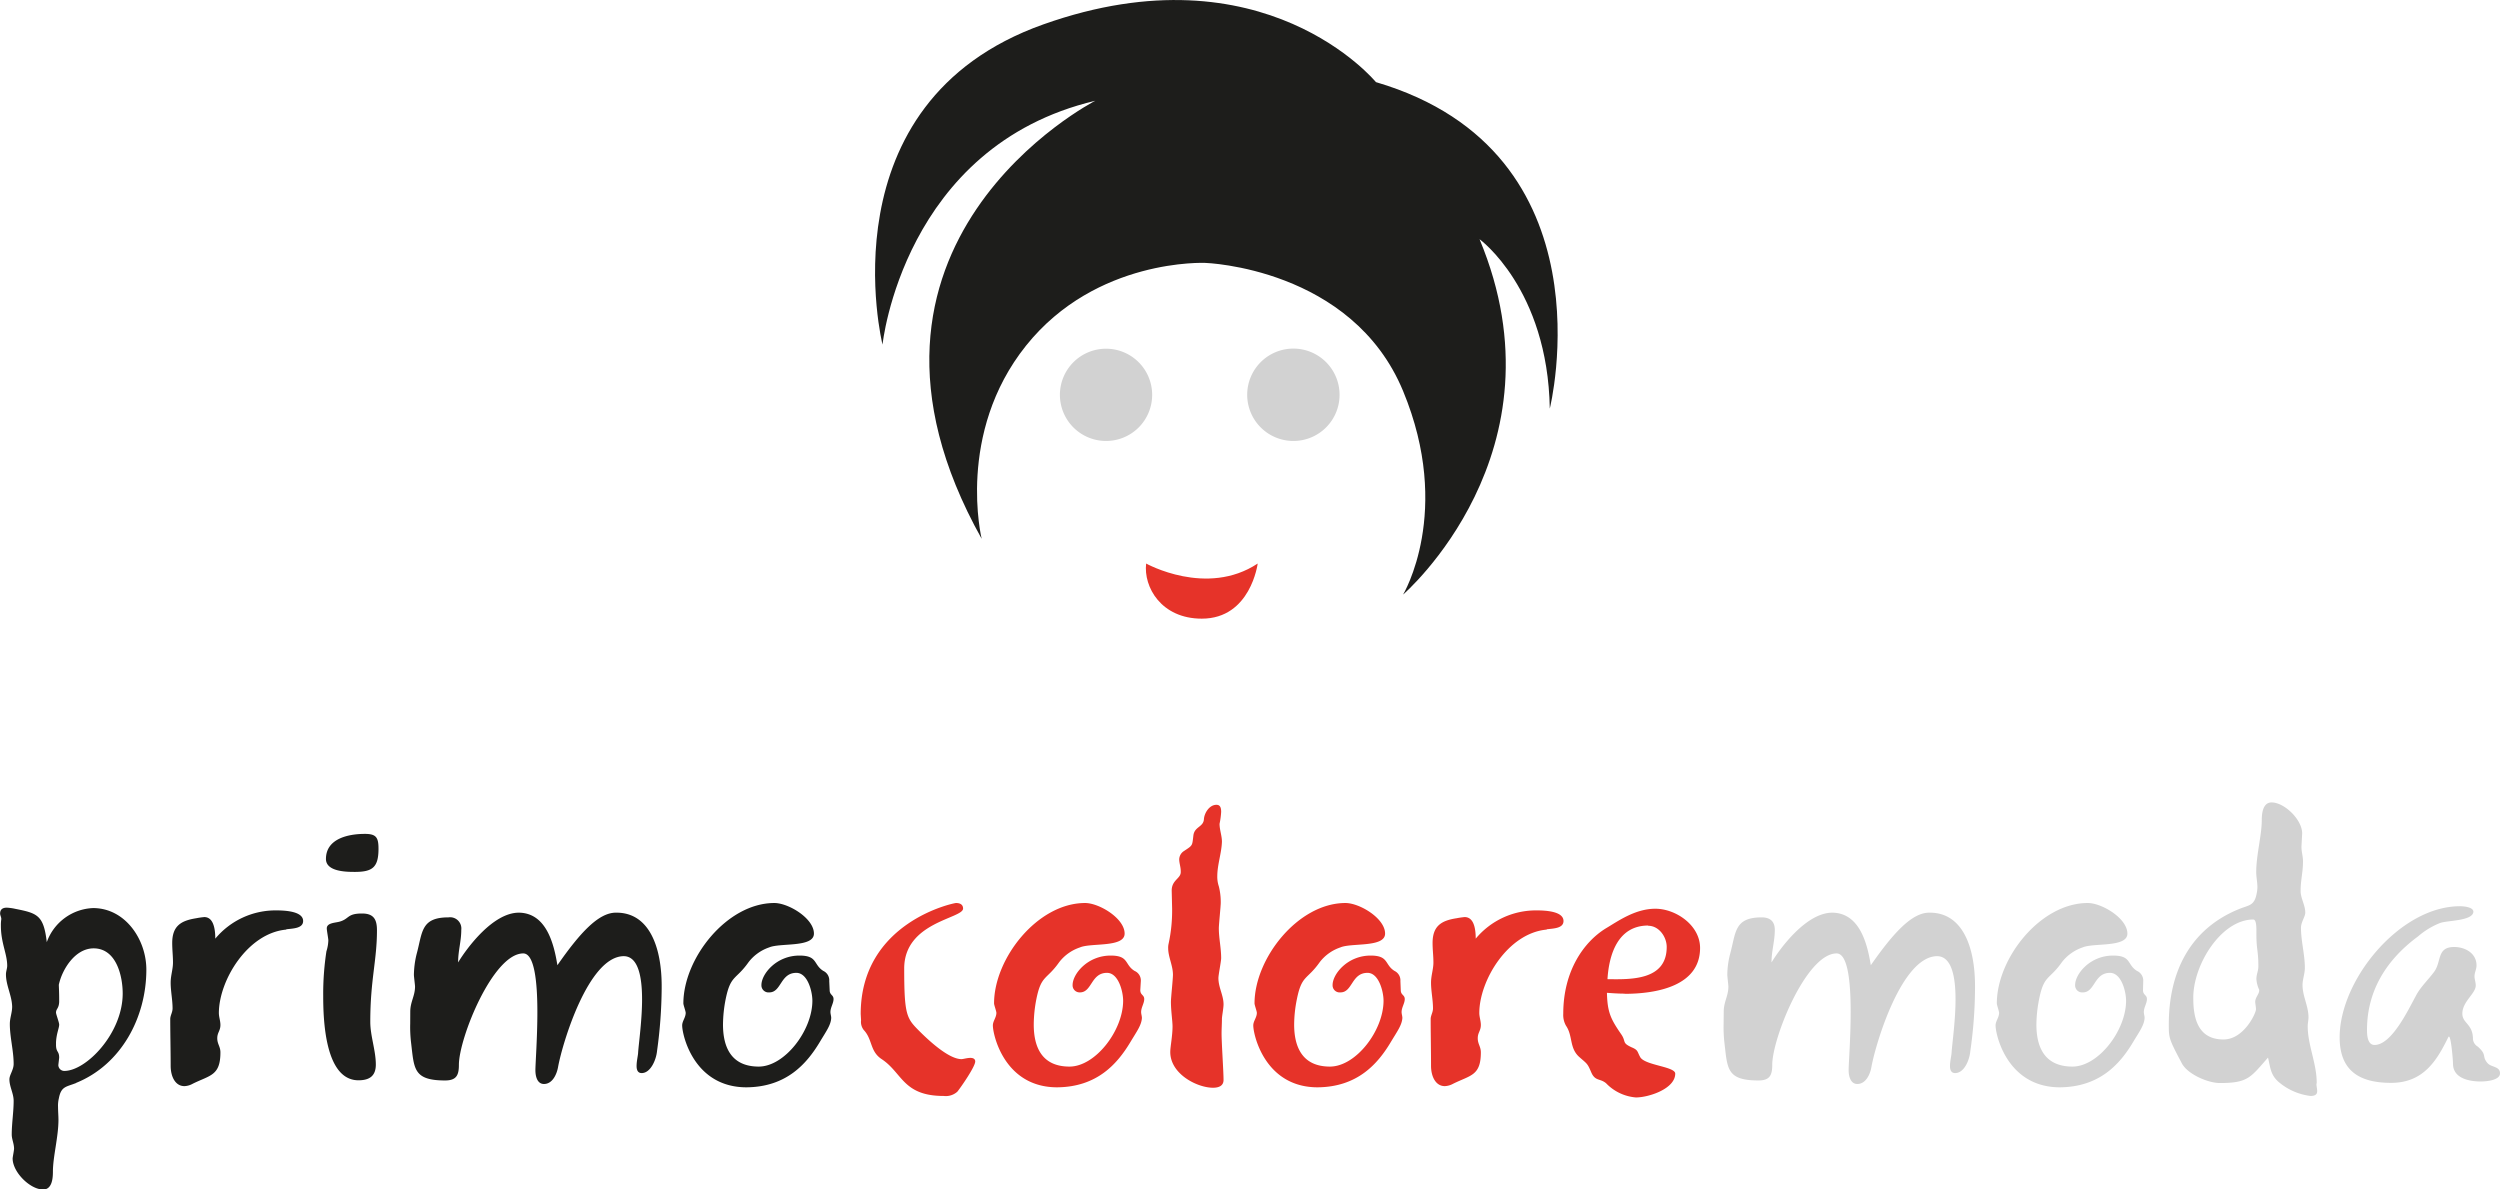 <?xml version="1.0" encoding="UTF-8"?>
<svg xmlns="http://www.w3.org/2000/svg" viewBox="0 0 419.54 199.59">
  <defs>
    <style>.cls-1{fill:#1d1d1b;}.cls-2{fill:#d2d2d2;}.cls-3{fill:#e63329;}</style>
  </defs>
  <g id="Livello_2" data-name="Livello 2">
    <g id="Livello_1-2" data-name="Livello 1">
      <path class="cls-1" d="M230.92,13.8S212.19-9.08,175.1,4.09s-27,53.74-27,53.74,3.46-33.29,35.71-40.92c0,0-46.81,23.93-19.07,73.51,0,0-4.34-17.69,7.45-32.42s30.08-13.88,30.08-13.88,24.61.79,33.19,21.5c8.39,20.24,0,34.16,0,34.16s27.74-23.93,12.83-59.64c0,0,11.45,8.33,11.79,28.43,0,0,10.75-43-29.12-54.77"></path>
      <path class="cls-2" d="M193.35,66.26A7.74,7.74,0,1,0,185.62,74a7.73,7.73,0,0,0,7.73-7.75"></path>
      <path class="cls-2" d="M224.8,66.26A7.75,7.75,0,1,0,217.05,74a7.74,7.74,0,0,0,7.75-7.75"></path>
      <path class="cls-3" d="M192.34,94.57s10.16,5.67,18.72,0c0,0-1.17,9.25-9.38,9.25-6.82,0-9.8-5.32-9.34-9.25"></path>
      <path class="cls-1" d="M12.77,181.75c-1.66.66-2.5.53-2.89,2.56a5.17,5.17,0,0,0-.14,1.46c0,.72.07,1.44.07,2.17,0,2.83-.93,6.19-.93,8.68,0,1.06-.12,3-1.64,3-2.18,0-5.12-2.9-5.12-5.21,0-.19.24-1.38.24-1.63,0-.87-.39-1.59-.39-2.38,0-1.91.32-3.74.32-5.66,0-1.25-.71-2.37-.71-3.61,0-.74.71-1.58.71-2.58,0-2.23-.64-4.47-.64-6.71,0-1,.39-1.91.39-2.9C2,167.08,1,165.37,1,163.52c0-.52.21-1,.21-1.45,0-2-1.06-3.81-1.06-6.71a6.41,6.41,0,0,1,.07-1.12c0-.33-.2-.65-.2-.92,0-.79.52-1,1.12-1a8.48,8.48,0,0,1,1.43.2c3.7.73,4.76,1.06,5.28,5.59a8.61,8.61,0,0,1,7.77-5.72c5.39,0,8.94,5.26,8.94,10.33,0,8-4.2,15.93-11.77,19m-3-3a1,1,0,0,0,1,1c3.68,0,9.8-6.31,9.8-13,0-2.9-1.05-7.57-4.88-7.57-3.15,0-5.32,3.62-5.84,6.12,0,.14.06,1.31.06,2.31v.58c-.06,1.12-.53,1.12-.53,1.78,0,.26.53,1.65.53,2,0,.6-.47,1.52-.53,3v.39c0,1.31.53,1,.53,2.17Z"></path>
      <path class="cls-1" d="M48.05,156c-6.51.58-11.32,8.55-11.32,14,0,.65.26,1.32.26,2,0,1-.53,1.26-.53,2.24s.53,1.38.53,2.37c0,3.94-1.77,3.82-4.67,5.27a3.08,3.08,0,0,1-1.37.39c-1.52,0-2.31-1.58-2.31-3.42,0-2.63-.07-5.26-.07-7.84,0-.59.39-1.12.39-1.78,0-1.45-.32-2.89-.32-4.33,0-1.19.39-2.25.39-3.37s-.13-2.16-.13-3.28c0-2.9,1.52-3.75,4-4.15a13.1,13.1,0,0,1,1.38-.2c1.44,0,1.85,1.72,1.85,3.62a13.15,13.15,0,0,1,10.27-4.74c1.64,0,4.47.2,4.47,1.78,0,1.25-1.71,1.25-2.83,1.39"></path>
      <path class="cls-1" d="M62.14,171.49c0,2.36.93,4.8.93,7.16,0,1.91-1.06,2.64-2.91,2.64-5.64,0-5.92-10.2-5.92-14.15a47.26,47.26,0,0,1,.54-7.5,6.6,6.6,0,0,0,.32-1.84c0-.27-.26-1.65-.26-2,0-.92,1.32-.92,2.1-1.12,1.72-.46,1.25-1.38,3.82-1.38,2,0,2.5,1.05,2.5,2.83,0,5.07-1.12,8.29-1.12,15.34m-2.63-25.15c-1.45,0-4.81-.06-4.81-2.17,0-3.42,3.75-4.21,6.53-4.21,1.9,0,2.29.59,2.29,2.5,0,3.16-1.05,3.88-4,3.88"></path>
      <path class="cls-1" d="M68.85,169.77c0-1.65.8-2.63.8-4.21,0-.27-.19-1.65-.19-2a15.52,15.52,0,0,1,.45-3.43c1-3.62.66-6.18,5.34-6.18a1.89,1.89,0,0,1,2.16,2.1c0,1.92-.53,3.49-.53,5.46,1.52-2.49,5.86-8.35,10.2-8.35,4.54.06,5.86,5.07,6.46,8.82,3.81-5.47,6.91-8.82,9.81-8.82,5.65-.07,7.69,5.86,7.69,12.31v.33a79.65,79.65,0,0,1-.78,10.59c-.14,1.45-1.07,3.69-2.58,3.69-.52,0-.85-.34-.85-1.19s.26-1.84.26-2.3c.13-1.72.66-5.46.66-8.88,0-3.83-.66-7.25-3.09-7.25-5.92.07-10.26,14.55-11,18.56-.2,1.2-.92,2.89-2.37,2.89-1.18,0-1.44-1.38-1.44-2.3,0-1.12.33-5.46.33-9.8,0-4.94-.47-9.81-2.37-9.81-5.08,0-10.8,14.22-10.8,18.7,0,1.7-.39,2.62-2.31,2.62-5.39,0-5.19-2-5.72-6.38a22.41,22.41,0,0,1-.14-3.16Z"></path>
      <path class="cls-1" d="M139.23,166.15c0,.86.65.79.65,1.51s-.52,1.4-.52,2.18c0,.32.13.66.13,1-.06,1.19-.85,2.24-1.9,4-2.25,3.75-5.66,7.57-12.31,7.63-8.83,0-10.8-8.75-10.8-10.39,0-.73.59-1.32.59-2.11,0-.27-.39-1.31-.39-1.58,0-7.56,7.3-16.85,15.27-16.85,2.37,0,6.64,2.57,6.64,5.13,0,2.38-5.66,1.52-7.51,2.32a7.33,7.33,0,0,0-3.47,2.49c-2.12,3-3,2.11-3.83,6.18a22.73,22.73,0,0,0-.45,4.28c0,3.69,1.31,7.05,6,7.05,4.34,0,9-6.05,9-11.06,0-1.52-.78-4.67-2.69-4.67-2.7,0-2.5,3.28-4.54,3.28a1.19,1.19,0,0,1-1.32-1.24c0-1.84,2.5-4.94,6.38-4.94,3.1,0,2.3,1.51,4,2.57a1.74,1.74,0,0,1,1,1.71Z"></path>
      <path class="cls-3" d="M144.44,170.17c0-15.4,15.59-18.63,16-18.63.58,0,1.18.2,1.18.93,0,1.7-9.88,2.23-9.88,10.06s.41,8.36,2.51,10.47c1.52,1.52,4.93,4.74,7.11,4.74.26,0,.93-.21,1.5-.21.41,0,.8.15.8.6,0,.86-2.36,4.27-3,5.07a2.89,2.89,0,0,1-2.29.72c-6.86,0-6.92-3.88-10.41-6.18-2-1.32-1.51-3.29-3-4.88a2.19,2.19,0,0,1-.46-1.64Z"></path>
      <path class="cls-3" d="M191.36,166.15c0,.86.66.79.66,1.51s-.52,1.4-.52,2.18c0,.32.13.66.13,1-.07,1.19-.85,2.24-1.91,4-2.24,3.75-5.65,7.57-12.31,7.63-8.82,0-10.79-8.75-10.79-10.39,0-.73.59-1.32.59-2.11,0-.27-.39-1.31-.39-1.58,0-7.56,7.3-16.85,15.28-16.85,2.36,0,6.63,2.57,6.63,5.13,0,2.38-5.66,1.52-7.49,2.32a7.32,7.32,0,0,0-3.5,2.49c-2.11,3-3,2.11-3.82,6.18a22.74,22.74,0,0,0-.44,4.28c0,3.69,1.3,7.05,6,7.05,4.34,0,9-6.05,9-11.06,0-1.52-.78-4.67-2.71-4.67-2.7,0-2.5,3.28-4.54,3.28A1.18,1.18,0,0,1,180,165.3c0-1.84,2.5-4.94,6.39-4.94,3.1,0,2.29,1.51,4,2.57a1.74,1.74,0,0,1,1.06,1.71Z"></path>
      <path class="cls-3" d="M205.33,181.23c0,.91-.67,1.31-1.77,1.31-2.64,0-7.17-2.29-7.17-6,0-.86.38-2.7.38-4.28,0-.92-.27-2.63-.27-4.15,0-.65.34-3.81.34-4.54,0-1.51-.8-3-.8-4.41a3,3,0,0,1,.07-.79,26.19,26.19,0,0,0,.59-5.92l-.07-3c0-1.78,1.52-2,1.52-3.1v-.14c0-.71-.26-1.37-.26-2a1.71,1.71,0,0,1,.78-1.38c1.52-1,1.39-.86,1.6-2.63.19-1.52,1.71-1.38,1.77-2.77.08-1,.91-2.37,2.1-2.37.65,0,.79.53.79,1.19a12.84,12.84,0,0,1-.27,2c0,1,.4,2,.4,3-.06,1.9-.78,3.88-.78,5.79a5.08,5.08,0,0,0,.26,1.71,10.75,10.75,0,0,1,.32,2.76c0,.6-.32,3.62-.32,4.28,0,1.65.39,3.29.39,5,0,.52-.46,2.82-.46,3.35,0,1.58.86,2.89.86,4.41,0,.65-.27,2-.27,2.43,0,.79-.06,1.65-.06,2.44,0,1.64.33,6.39.33,7.77"></path>
      <path class="cls-3" d="M235.07,166.15c0,.86.67.79.67,1.51s-.53,1.4-.53,2.18c0,.32.13.66.13,1-.08,1.19-.86,2.24-1.92,4-2.23,3.75-5.65,7.57-12.3,7.63-8.81,0-10.8-8.75-10.8-10.39,0-.73.6-1.32.6-2.11,0-.27-.39-1.31-.39-1.58,0-7.56,7.31-16.85,15.26-16.85,2.38,0,6.65,2.57,6.65,5.13,0,2.38-5.66,1.52-7.5,2.32a7.31,7.31,0,0,0-3.48,2.49c-2.12,3-3,2.11-3.82,6.18a21.92,21.92,0,0,0-.46,4.28c0,3.69,1.32,7.05,6,7.05,4.37,0,9-6.05,9-11.06,0-1.52-.79-4.67-2.69-4.67-2.7,0-2.5,3.28-4.54,3.28a1.19,1.19,0,0,1-1.32-1.24c0-1.84,2.51-4.94,6.38-4.94,3.09,0,2.31,1.51,4,2.57a1.76,1.76,0,0,1,1,1.71Z"></path>
      <path class="cls-3" d="M259.57,156c-6.52.58-11.32,8.55-11.32,14,0,.65.26,1.32.26,2,0,1-.52,1.26-.52,2.24s.52,1.38.52,2.37c0,3.94-1.77,3.82-4.67,5.27a3.16,3.16,0,0,1-1.38.39c-1.51,0-2.31-1.58-2.31-3.42,0-2.63-.06-5.26-.06-7.84,0-.59.39-1.12.39-1.78,0-1.45-.33-2.89-.33-4.33,0-1.19.4-2.25.4-3.37s-.14-2.16-.14-3.28c0-2.9,1.52-3.76,4-4.15a13.48,13.48,0,0,1,1.38-.2c1.46,0,1.86,1.72,1.86,3.62a13.14,13.14,0,0,1,10.26-4.74c1.65,0,4.47.2,4.47,1.78,0,1.25-1.71,1.25-2.82,1.39"></path>
      <path class="cls-3" d="M272.67,166.75c-1.06,0-2.05-.07-3-.14.08,3.23.6,4.35,2.37,6.92.92,1.31.06,1.44,1.78,2.23,1.12.46.92.73,1.44,1.65.79,1.38,5.87,1.57,5.87,2.76,0,2.57-4.49,4-6.59,4a7.8,7.8,0,0,1-5-2.37c-1-.86-1.85-.32-2.5-1.84s-.66-1.39-2-2.57c-1.71-1.51-1.06-3.55-2.24-5.26a3.64,3.64,0,0,1-.46-2c0-7.24,3.49-12.1,7.17-14.35,2-1.18,4.88-3.28,8.29-3.28s7.5,2.76,7.5,6.58c0,6.32-7.11,7.7-12.7,7.7m4-11.46c-5.07,0-6.58,4.81-6.84,9,4,.06,9.94.19,9.94-5.4,0-1.71-1.31-3.56-3.1-3.56"></path>
      <path class="cls-2" d="M289.27,169.77c0-1.65.78-2.63.78-4.21,0-.27-.18-1.65-.18-2a14.44,14.44,0,0,1,.46-3.43c1-3.62.66-6.18,5.31-6.18,1.4,0,2.2.66,2.2,2.1,0,1.92-.55,3.49-.55,5.46,1.52-2.49,5.86-8.35,10.21-8.35,4.53.06,5.85,5.07,6.45,8.82,3.82-5.47,6.91-8.82,9.8-8.82,5.66-.07,7.69,5.86,7.69,12.31v.33a76,76,0,0,1-.79,10.59c-.12,1.45-1,3.69-2.55,3.69-.53,0-.86-.34-.86-1.19s.27-1.84.27-2.3c.13-1.72.66-5.46.66-8.88,0-3.83-.66-7.25-3.11-7.25-5.92.07-10.26,14.55-11,18.56-.19,1.2-.92,2.89-2.37,2.89-1.18,0-1.46-1.38-1.46-2.3,0-1.12.34-5.46.34-9.8,0-4.94-.45-9.81-2.36-9.81-5.08,0-10.8,14.22-10.8,18.7,0,1.7-.39,2.62-2.31,2.62-5.38,0-5.2-2-5.72-6.38a24.12,24.12,0,0,1-.13-3.16Z"></path>
      <path class="cls-2" d="M359.63,166.15c0,.86.66.79.66,1.51s-.52,1.4-.52,2.18c0,.32.13.66.13,1-.07,1.19-.85,2.24-1.91,4-2.23,3.75-5.65,7.57-12.3,7.63-8.82,0-10.8-8.75-10.8-10.39,0-.73.59-1.32.59-2.11,0-.27-.38-1.31-.38-1.58,0-7.56,7.29-16.85,15.26-16.85,2.37,0,6.65,2.57,6.65,5.13,0,2.38-5.66,1.52-7.51,2.32a7.39,7.39,0,0,0-3.49,2.49c-2.11,3-3,2.11-3.81,6.18a22.72,22.72,0,0,0-.46,4.28c0,3.69,1.31,7.05,6.05,7.05,4.34,0,9-6.05,9-11.06,0-1.52-.78-4.67-2.7-4.67-2.7,0-2.5,3.28-4.55,3.28a1.18,1.18,0,0,1-1.3-1.24c0-1.84,2.49-4.94,6.37-4.94,3.1,0,2.31,1.51,4,2.57a1.77,1.77,0,0,1,1.06,1.71Z"></path>
      <path class="cls-2" d="M388.74,181.94c0,.34.12.8.12,1.19s-.19.79-1.11.79a10.13,10.13,0,0,1-5.14-2.17c-1.58-1.24-1.58-2.5-2-4.27-2.95,3.35-3.35,4.27-8.09,4.27-2,0-5.47-1.5-6.4-3.36-2.16-4.07-2.16-4.21-2.16-6.51,0-8.49,3.36-15.93,11.85-19.35,1.64-.66,2.5-.53,2.89-2.56a5.59,5.59,0,0,0,.13-1.06c0-.86-.2-1.71-.2-2.57,0-2.83.93-6.18.93-8.68,0-1.06.14-3,1.65-3,2.15,0,5.13,2.89,5.13,5.2l-.12,2.23c0,.86.26,1.65.26,2.44,0,1.9-.4,3.08-.4,5,0,1.23.78,2.36.78,3.61,0,.72-.72,1.58-.72,2.56,0,2.25.65,4.48.65,6.72,0,1-.39,1.91-.39,2.9,0,1.83,1,3.54,1,5.39,0,.53-.13,1-.13,1.51,0,3.17,1.51,6.25,1.51,9.48Zm-10.08-25.86c0-.79-.07-1.77-.52-1.77-5.39,0-10.14,7.63-10.07,13.23,0,3.35.79,6.9,5.07,6.9,3.41,0,5.45-4.4,5.45-5.06,0-.41-.13-1-.13-1.26,0-.71.67-1.31.67-1.9a.39.39,0,0,0-.07-.27,5,5,0,0,1-.4-1.64c0-.85.33-1.31.33-2.18,0-2.62-.33-2.69-.33-5.39Z"></path>
      <path class="cls-2" d="M415.07,153.06c-.2,1.51-4.35,1.38-5.6,1.84a12.92,12.92,0,0,0-3.68,2.24c-5.27,3.89-8.57,9.08-8.57,15.72,0,.79.07,2.5,1.26,2.5,2.89,0,5.66-5.91,6.9-8.16.79-1.57,2.12-2.76,3.17-4.2,1.18-1.72.4-4.08,3.3-4.08,1.84,0,3.75,1.05,3.75,3.09,0,.65-.34,1.18-.34,1.84,0,.46.21,1,.21,1.52,0,1.37-2.25,2.69-2.25,4.73,0,1.65,1.78,1.71,1.78,4.28a1.61,1.61,0,0,0,.8,1.25c1.63,1.45.64,1.58,1.63,2.76.59.73,2.11.53,2.11,1.72s-2.29,1.38-3.22,1.38c-1.85,0-4.67-.47-4.67-3,0-.65-.33-4.53-.67-4.53-.06,0-.06,0-.13.12-1.9,3.88-4.15,7.64-9.59,7.64-5.28,0-8.63-2-8.63-7.64,0-9.67,10.13-22,20.19-22,.6,0,2.25.13,2.25.92Z"></path>
    </g>
  </g>
</svg>
